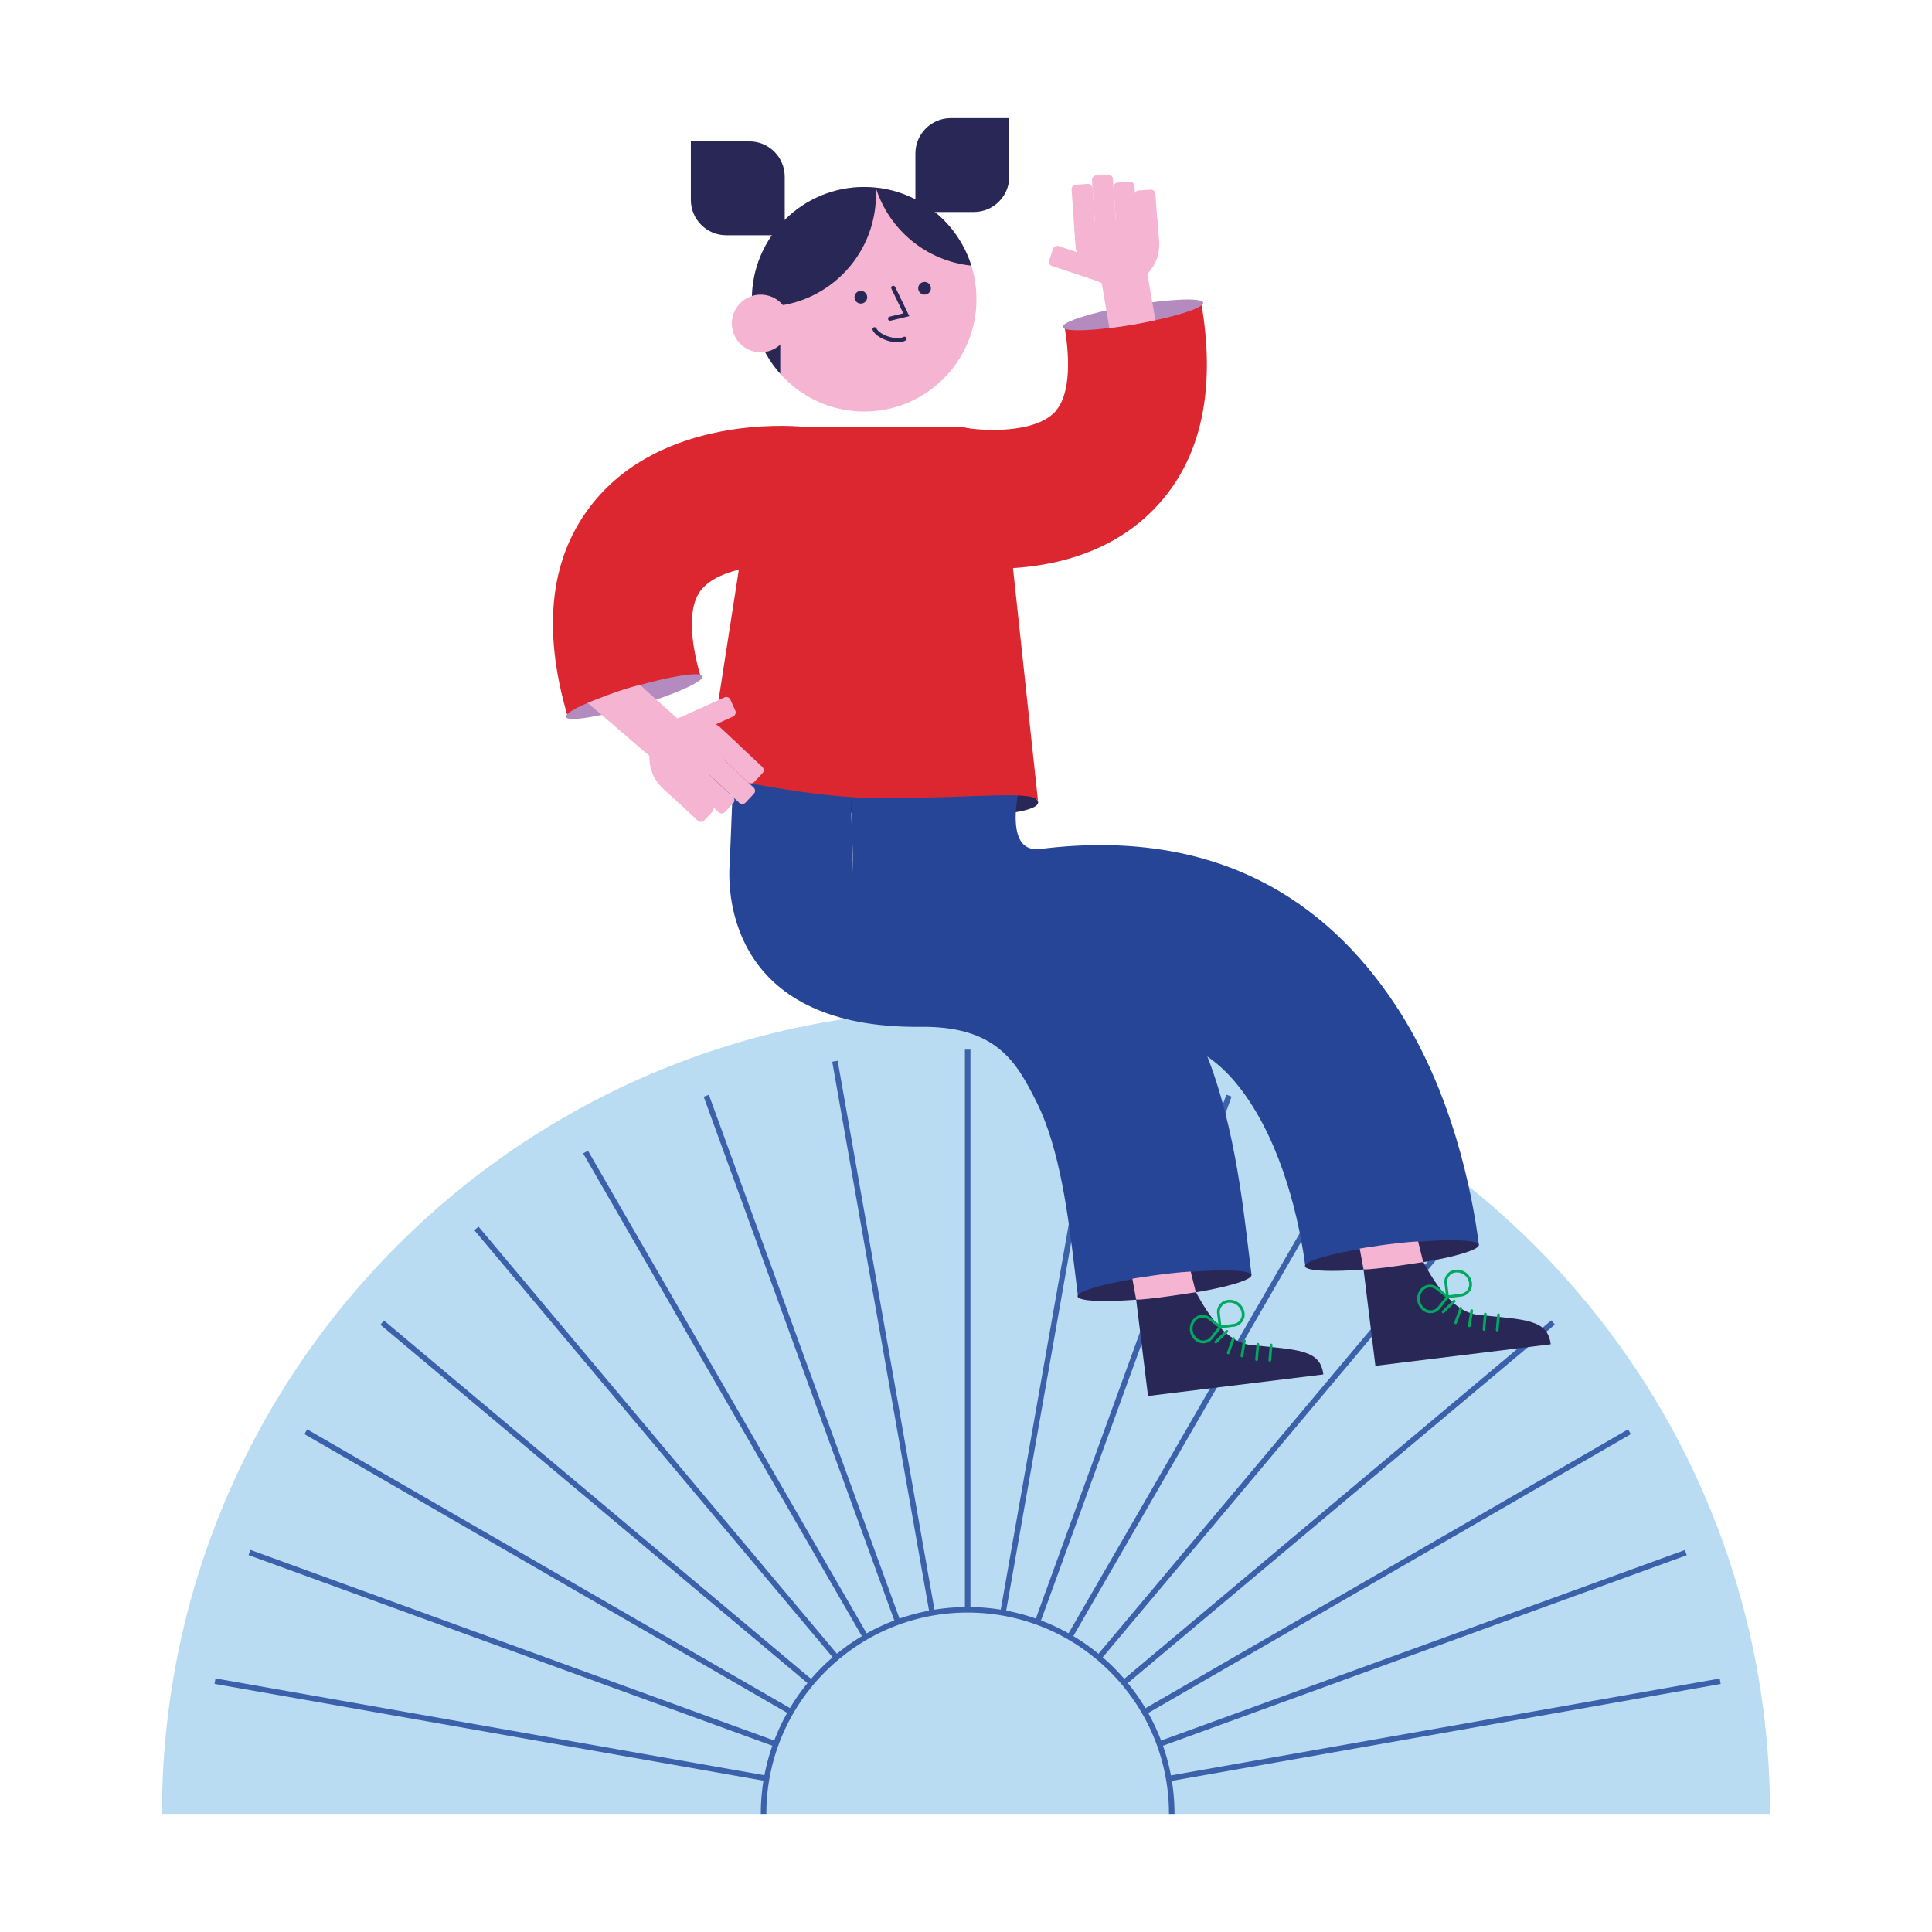 <?xml version="1.0" encoding="UTF-8"?>
<svg xmlns="http://www.w3.org/2000/svg" id="Layer_1" viewBox="0 0 800 800">
  <ellipse cx="361.08" cy="327.86" rx="9.27" ry="68.93" transform="translate(10.55 666.97) rotate(-86.29)" style="fill:#282756;"></ellipse>
  <path d="m732.94,751.09H67.06c0-183.88,149.06-332.94,332.94-332.94s332.94,149.06,332.94,332.94" style="fill:#badcf3;"></path>
  <rect x="399.55" y="434.63" width="2.29" height="231.96" style="fill:#3a61aa;"></rect>
  <rect x="364.73" y="437.67" width="2.29" height="231.95" transform="translate(-90.58 71.95) rotate(-10)" style="fill:#3a61aa;"></rect>
  <rect x="330.97" y="446.72" width="2.29" height="231.93" transform="translate(-172.42 147.53) rotate(-20)" style="fill:#3a61aa;"></rect>
  <rect x="299.3" y="461.49" width="2.29" height="231.96" transform="translate(-248.48 227.59) rotate(-30)" style="fill:#3a61aa;"></rect>
  <rect x="270.68" y="481.53" width="2.29" height="231.96" transform="translate(-320.48 314.51) rotate(-40)" style="fill:#3a61aa;"></rect>
  <rect x="245.96" y="506.24" width="2.29" height="231.96" transform="translate(-388.38 411.56) rotate(-50)" style="fill:#3a61aa;"></rect>
  <rect x="225.92" y="534.87" width="2.29" height="231.96" transform="translate(-450.12 522.06) rotate(-60)" style="fill:#3a61aa;"></rect>
  <rect x="211.14" y="566.55" width="2.29" height="231.93" transform="translate(-501.68 648.56) rotate(-70)" style="fill:#3a61aa;"></rect>
  <rect x="202.1" y="600.3" width="2.29" height="231.95" transform="translate(-537.44 792.05) rotate(-80)" style="fill:#3a61aa;"></rect>
  <rect x="482.16" y="715.13" width="231.95" height="2.29" transform="translate(-115.45 114.93) rotate(-10.01)" style="fill:#3a61aa;"></rect>
  <rect x="473.13" y="681.37" width="231.93" height="2.29" transform="translate(-197.85 242.54) rotate(-19.99)" style="fill:#3a61aa;"></rect>
  <rect x="458.34" y="649.7" width="231.96" height="2.29" transform="translate(-248.59 374.68) rotate(-30.02)" style="fill:#3a61aa;"></rect>
  <rect x="438.29" y="621.08" width="231.96" height="2.29" transform="translate(-270.3 501.94) rotate(-40.01)" style="fill:#3a61aa;"></rect>
  <rect x="413.58" y="596.37" width="231.96" height="2.29" transform="translate(-268.56 619.02) rotate(-49.99)" style="fill:#3a61aa;"></rect>
  <rect x="384.95" y="576.32" width="231.96" height="2.29" transform="translate(-249.69 722.26) rotate(-59.98)" style="fill:#3a61aa;"></rect>
  <rect x="353.3" y="561.54" width="231.93" height="2.29" transform="translate(-219.95 811.29) rotate(-70.01)" style="fill:#3a61aa;"></rect>
  <rect x="319.53" y="552.5" width="231.95" height="2.29" transform="translate(-185.44 886.24) rotate(-79.99)" style="fill:#3a61aa;"></rect>
  <path d="m486.34,751.09h-2.29c0-45.97-37.4-83.37-83.36-83.37s-83.37,37.4-83.37,83.37h-2.29c0-47.23,38.42-85.66,85.66-85.66s85.65,38.42,85.65,85.66Z" style="fill:#3a61aa;"></path>
  <path d="m732.94,751.09H67.06c0-183.88,149.06-332.94,332.94-332.94s332.94,149.06,332.94,332.94" style="fill:none;"></path>
  <path d="m540.58,524.83l71.82-9.24c-2.82-21.95-11.1-64.1-34.83-99.81-28.26-42.52-73.65-73.32-146.81-64.24-18.27,2.27-6.4-34.56-6.4-34.56l-72.37,2.33,1.21,37.65c-1.37,14.3,2.32,33.25,16.59,48.82,19.31,21.09,51.65,29.29,96.13,24.38,22.08-2.44,37.92,5.48,51.34,25.69,16.17,24.33,21.69,56.34,23.32,68.97Z" style="fill:#264597;"></path>
  <polygon points="287.49 71.07 287.49 71.07 287.49 71.07 287.49 71.07" style="fill:#b48bbf;"></polygon>
  <path d="m564.25,522.7l5.27,42.87,72.6-8.92c-1.28-10.4-10.55-10.19-29.92-12.18-10.42-1.07-18.75-13.46-24.23-24.68" style="fill:#282756;"></path>
  <path d="m619.95,551.33c.29,0,.55-.23.57-.52l.55-6.33c.03-.32-.21-.59-.52-.62-.33-.04-.59.21-.62.52l-.55,6.33c-.03.32.21.59.52.62.02,0,.03,0,.05,0Z" style="fill:#00a860;"></path>
  <path d="m614.48,551.05c.29,0,.55-.23.57-.52l.55-6.33c.03-.32-.21-.59-.52-.62-.32-.02-.59.21-.62.52l-.55,6.33c-.03.32.21.59.52.62.02,0,.03,0,.05,0Z" style="fill:#00a860;"></path>
  <path d="m608.43,549.57c.28,0,.52-.2.57-.49l.98-6.28c.05-.31-.17-.61-.48-.66-.31-.05-.61.17-.66.48l-.98,6.28c-.05.31.17.61.48.66.03,0,.06,0,.09,0Z" style="fill:#00a860;"></path>
  <path d="m602.74,548.29c.24,0,.46-.15.54-.38l2.13-5.98c.11-.3-.05-.63-.35-.73-.3-.11-.63.05-.73.35l-2.13,5.98c-.11.3.05.63.35.73.06.02.13.03.19.03Z" style="fill:#00a860;"></path>
  <path d="m597.6,543.79c.14,0,.29-.05.4-.16l4.55-4.44c.23-.22.23-.58,0-.81-.22-.22-.59-.23-.81,0l-4.55,4.44c-.23.22-.23.58,0,.81.11.11.26.17.41.17Z" style="fill:#00a860;"></path>
  <path d="m598.12,531.4c-.17-1.34.2-2.66,1.03-3.72.83-1.06,2.02-1.74,3.39-1.9,1.65-.21,3.29.25,4.6,1.28s2.15,2.5,2.35,4.18c.17,1.34-.2,2.66-1.03,3.72-.83,1.06-2.02,1.74-3.36,1.9l-6.22.77-.76-6.22Zm4.53-4.49c-1.03.13-1.96.65-2.6,1.47-.64.82-.92,1.84-.8,2.88l.62,5.08,5.08-.62c1.03-.13,1.96-.65,2.6-1.47.64-.82.92-1.84.79-2.9-.17-1.35-.85-2.55-1.92-3.39-.9-.7-1.99-1.08-3.13-1.08-.22,0-.43.01-.65.04Z" style="fill:#00a860;"></path>
  <path d="m589.22,542.67c-1.31-1.03-2.15-2.5-2.35-4.16-.2-1.65.25-3.29,1.29-4.62.83-1.06,2.02-1.74,3.36-1.9,1.34-.17,2.66.2,3.72,1.03l4.94,3.86-3.86,4.94c-.83,1.06-2.02,1.74-3.36,1.9-.21.03-.42.04-.62.04-1.12,0-2.21-.37-3.12-1.09Zm5.32-8.75c-.82-.64-1.84-.92-2.88-.8-1.03.13-1.96.65-2.61,1.49-1.73,2.21-1.33,5.42.9,7.16.82.64,1.84.92,2.88.8,1.03-.13,1.96-.65,2.6-1.47l3.15-4.03-4.03-3.15Z" style="fill:#00a860;"></path>
  <ellipse cx="576.38" cy="519.86" rx="36.26" ry="4.59" transform="translate(-59.09 74.16) rotate(-7)" style="fill:#282756;"></ellipse>
  <path d="m589.32,522.6s-21.12,3.33-24.71,3.03l-1.58-8.62s13.97-2.42,24.18-2.97l2.11,8.56Z" style="fill:#f4b4d2;"></path>
  <path d="m446.42,537.17l71.82-9.24c-.39-3.05-.78-6.29-1.19-9.67-3.23-26.85-7.65-63.62-23.15-94.48-21.68-43.17-60.18-64.02-108.42-58.69-26.05,2.87-33.09-2.5-33.16-2.55.18.15.41.49.55.76-.07.44-.21,1.63-.21,1.63l.51-7.36-1.31-40.59-48.16,2.34-1.5,37.44c-1.39,15.64,1.71,69.23,79.13,68.43,31.48-.33,39.72,14.88,47.86,31.09,9.82,19.56,13.23,47.87,15.96,70.62.43,3.59.85,7.03,1.26,10.27Z" style="fill:#264597;"></path>
  <path d="m497.45,125.55c6.45,37.87-.72,67.12-21.3,86.95-32.62,31.42-83.35,21.91-89.03,20.73l11.76-56.25-.17-.04c8.59,1.68,29.08,2.45,37.64-5.89,7.88-7.69,6.17-25.76,4.45-35.85l56.65-9.65Z" style="fill:#dd2730;"></path>
  <ellipse cx="469.12" cy="130.37" rx="29.54" ry="3.96" transform="translate(-15.37 82.02) rotate(-9.83)" style="fill:#b48bbf;"></ellipse>
  <path d="m455.56,113.38l18.97-3.29,3.9,22.5s-10.4,2.33-19.07,3.22l-3.8-22.44Z" style="fill:#f4b4d2;"></path>
  <rect x="443.54" y="96.37" width="8.69" height="26.59" rx="1.79" ry="1.79" transform="translate(202.5 500.06) rotate(-71.61)" style="fill:#f4b4d2;"></rect>
  <path d="m479.99,100.06l-.85-9.92-34.46,1.98.88,10.38c.67,9.51,8.92,16.67,18.43,16,9.51-.67,16.67-8.92,16-18.43Z" style="fill:#f4b4d2;"></path>
  <rect x="444.57" y="76.28" width="8.69" height="28.11" rx="1.79" ry="1.79" transform="translate(-5.25 31.86) rotate(-4.04)" style="fill:#f4b4d2;"></rect>
  <rect x="453.12" y="72.43" width="8.69" height="31.35" rx="1.79" ry="1.79" transform="translate(-5.07 32.46) rotate(-4.04)" style="fill:#f4b4d2;"></rect>
  <rect x="461.92" y="75.38" width="8.69" height="27.79" rx="1.79" ry="1.79" transform="translate(-5.13 33.08) rotate(-4.04)" style="fill:#f4b4d2;"></rect>
  <rect x="470.47" y="78.65" width="8.69" height="23.91" rx="1.79" ry="1.79" transform="translate(-5.21 33.69) rotate(-4.04)" style="fill:#f4b4d2;"></rect>
  <path d="m470.1,535.18l5.27,42.87,72.6-8.92c-1.28-10.4-10.55-10.19-29.92-12.18-10.42-1.07-18.75-13.46-24.23-24.68" style="fill:#282756;"></path>
  <path d="m525.8,563.82c.29,0,.55-.23.57-.52l.55-6.33c.03-.32-.21-.59-.52-.62-.33-.02-.6.21-.62.52l-.55,6.33c-.03.32.21.59.52.62.02,0,.03,0,.05,0Z" style="fill:#00a860;"></path>
  <path d="m520.32,563.54c.29,0,.55-.23.57-.52l.55-6.33c.03-.32-.21-.59-.52-.62-.33-.03-.6.21-.62.52l-.55,6.33c-.03.32.21.59.52.62.02,0,.03,0,.05,0Z" style="fill:#00a860;"></path>
  <path d="m514.27,562.05c.28,0,.52-.2.57-.49l.98-6.28c.05-.31-.17-.61-.48-.66-.32-.04-.61.17-.66.48l-.98,6.28c-.05.31.17.61.48.66.03,0,.06,0,.09,0Z" style="fill:#00a860;"></path>
  <path d="m508.59,560.78c.24,0,.46-.15.54-.38l2.13-5.98c.11-.3-.05-.63-.35-.73-.3-.11-.63.05-.73.35l-2.13,5.98c-.11.3.05.63.35.73.06.02.13.03.19.03Z" style="fill:#00a860;"></path>
  <path d="m503.45,556.28c.14,0,.29-.05.4-.16l4.55-4.44c.23-.22.23-.58,0-.81-.22-.22-.59-.23-.81,0l-4.55,4.44c-.23.22-.23.58,0,.81.11.11.26.17.41.17Z" style="fill:#00a860;"></path>
  <path d="m503.97,543.89c-.17-1.34.2-2.66,1.03-3.72.83-1.06,2.02-1.74,3.39-1.91,3.41-.42,6.53,2.02,6.96,5.46.34,2.76-1.63,5.29-4.39,5.63l-6.22.76-.76-6.22Zm4.53-4.48c-1.03.13-1.96.65-2.6,1.47-.64.82-.92,1.84-.8,2.87l.62,5.08,5.08-.62c2.13-.26,3.66-2.21,3.39-4.37-.32-2.57-2.51-4.47-5.07-4.47-.21,0-.42.01-.64.04Z" style="fill:#00a860;"></path>
  <path d="m495.07,555.16c-1.31-1.03-2.15-2.5-2.35-4.16-.2-1.65.25-3.29,1.29-4.62,1.71-2.19,4.89-2.59,7.08-.87l4.94,3.86-3.86,4.94c-.83,1.06-2.02,1.74-3.36,1.9-.21.03-.42.04-.62.04-1.12,0-2.21-.37-3.12-1.09Zm5.32-8.75c-1.69-1.32-4.15-1.02-5.49.69-.84,1.07-1.21,2.4-1.04,3.75.17,1.35.85,2.55,1.94,3.41.82.64,1.85.92,2.88.8,1.03-.13,1.96-.65,2.6-1.47l3.15-4.04-4.03-3.15Z" style="fill:#00a860;"></path>
  <ellipse cx="482.23" cy="532.35" rx="36.26" ry="4.59" transform="translate(-61.31 62.77) rotate(-7)" style="fill:#282756;"></ellipse>
  <path d="m495.17,535.09s-21.12,3.33-24.71,3.03l-1.58-8.62s13.97-2.42,24.18-2.97l2.11,8.56Z" style="fill:#f4b4d2;"></path>
  <circle cx="357.84" cy="123.92" r="46.49" style="fill:#f4b4d2;"></circle>
  <path d="m355.91,77.47c2.28-.09,4.52-.02,6.72.21,0,0,0,0,0,0,.02.31.04.62.05.93,1.06,25.66-18.87,47.32-44.53,48.38-2.28.09-4.52.02-6.72-.21-.02-.31-.04-.62-.05-.94-1.06-25.66,18.87-47.32,44.53-48.38Z" style="fill:#282756;"></path>
  <path d="m362.64,77.67h0c18.58,1.9,34.09,14.81,39.57,32.32-18.58-1.9-34.09-14.81-39.57-32.32Z" style="fill:#282756;"></path>
  <polygon points="362.64 77.67 362.64 77.67 362.64 77.67 362.64 77.67" style="fill:#b48bbf;"></polygon>
  <circle cx="382.84" cy="119.37" r="2.63" style="fill:#282756;"></circle>
  <circle cx="356.46" cy="123.08" r="2.63" style="fill:#282756;"></circle>
  <path d="m368.56,132.81c-.39,0-.74-.26-.83-.66-.11-.46.17-.92.63-1.03l5.69-1.38-4.95-10.2c-.21-.43-.03-.94.4-1.15.42-.21.94-.03,1.15.4l5.88,12.12-7.77,1.88c-.07.02-.13.02-.2.02Z" style="fill:#282756;"></path>
  <path d="m371.65,141.72c-1.27,0-2.68-.22-4.1-.65-3.02-.93-5.39-2.6-6.2-4.38-.2-.43,0-.94.42-1.14.42-.2.94-.01,1.14.42.49,1.08,2.28,2.57,5.15,3.45,2.76.84,5.05.66,6.09.09.42-.22.94-.07,1.16.35.23.42.07.94-.35,1.16-.86.46-2.01.7-3.32.7Z" style="fill:#282756;"></path>
  <path d="m323.09,137.5v17.29c-4.38-4.93-7.74-10.8-9.72-17.29h9.72Z" style="fill:#282756;"></path>
  <circle cx="314.98" cy="133.94" r="11.94" style="fill:#f4b4d2;"></circle>
  <path d="m300.71,58.53h24.22v24.22c0,8.09-6.57,14.65-14.65,14.65h-24.22v-24.22c0-8.09,6.57-14.65,14.65-14.65Z" transform="translate(383.47 -227.52) rotate(90)" style="fill:#282756;"></path>
  <path d="m393.7,48.91h24.22v24.22c0,8.09-6.57,14.65-14.65,14.65h-24.22v-24.22c0-8.09,6.57-14.65,14.65-14.65Z" transform="translate(796.97 136.69) rotate(180)" style="fill:#282756;"></path>
  <path d="m365.79,330.5c-38.95,0-73.49-12.17-73.49-6.94l19.81-127.4c1.72-11.21,9.42-19.3,18.36-19.3h66.43c8.95,0,16.64,8.09,18.36,19.3l14.61,136c0-5.24-25.12-1.66-64.07-1.66Z" style="fill:#dd2730;"></path>
  <path d="m235.05,296.59l55.12-16.25c-2.89-9.82-6.71-27.56.21-36.12,7.51-9.29,27.96-10.94,36.68-10.28l-.18-.02,5.06-57.25c-5.78-.51-57.28-3.98-85.97,31.06-18.11,22.11-21.79,52.01-10.93,88.85Z" style="fill:#dd2730;"></path>
  <rect x="287.03" y="284.18" width="8.69" height="26.59" rx="1.79" ry="1.79" transform="translate(441.89 -90.77) rotate(65.6)" style="fill:#f4b4d2;"></rect>
  <ellipse cx="262.61" cy="288.47" rx="29.54" ry="3.96" transform="translate(-71.42 86.97) rotate(-16.59)" style="fill:#b48bbf;"></ellipse>
  <path d="m283.22,299.96l-11.69,15.3-28.18-24.19s14.64-6.1,21.71-7.42l18.15,16.31Z" style="fill:#f4b4d2;"></path>
  <path d="m274.34,326.33l7.36,6.7,23.95-24.87-7.7-7.01c-6.95-6.52-17.87-6.17-24.4.78-6.52,6.95-6.17,17.87.78,24.4Z" style="fill:#f4b4d2;"></path>
  <rect x="299.41" y="298.29" width="8.69" height="28.11" rx="1.79" ry="1.79" transform="translate(739.38 304.45) rotate(133.16)" style="fill:#f4b4d2;"></rect>
  <rect x="294.64" y="304.12" width="8.69" height="31.35" rx="1.79" ry="1.79" transform="translate(736.78 320.47) rotate(133.16)" style="fill:#f4b4d2;"></rect>
  <rect x="287.4" y="311.02" width="8.69" height="27.79" rx="1.79" ry="1.79" transform="translate(728.31 334.38) rotate(133.16)" style="fill:#f4b4d2;"></rect>
  <rect x="280.21" y="317.79" width="8.69" height="23.91" rx="1.79" ry="1.79" transform="translate(719.74 347.76) rotate(133.16)" style="fill:#f4b4d2;"></rect>
</svg>
